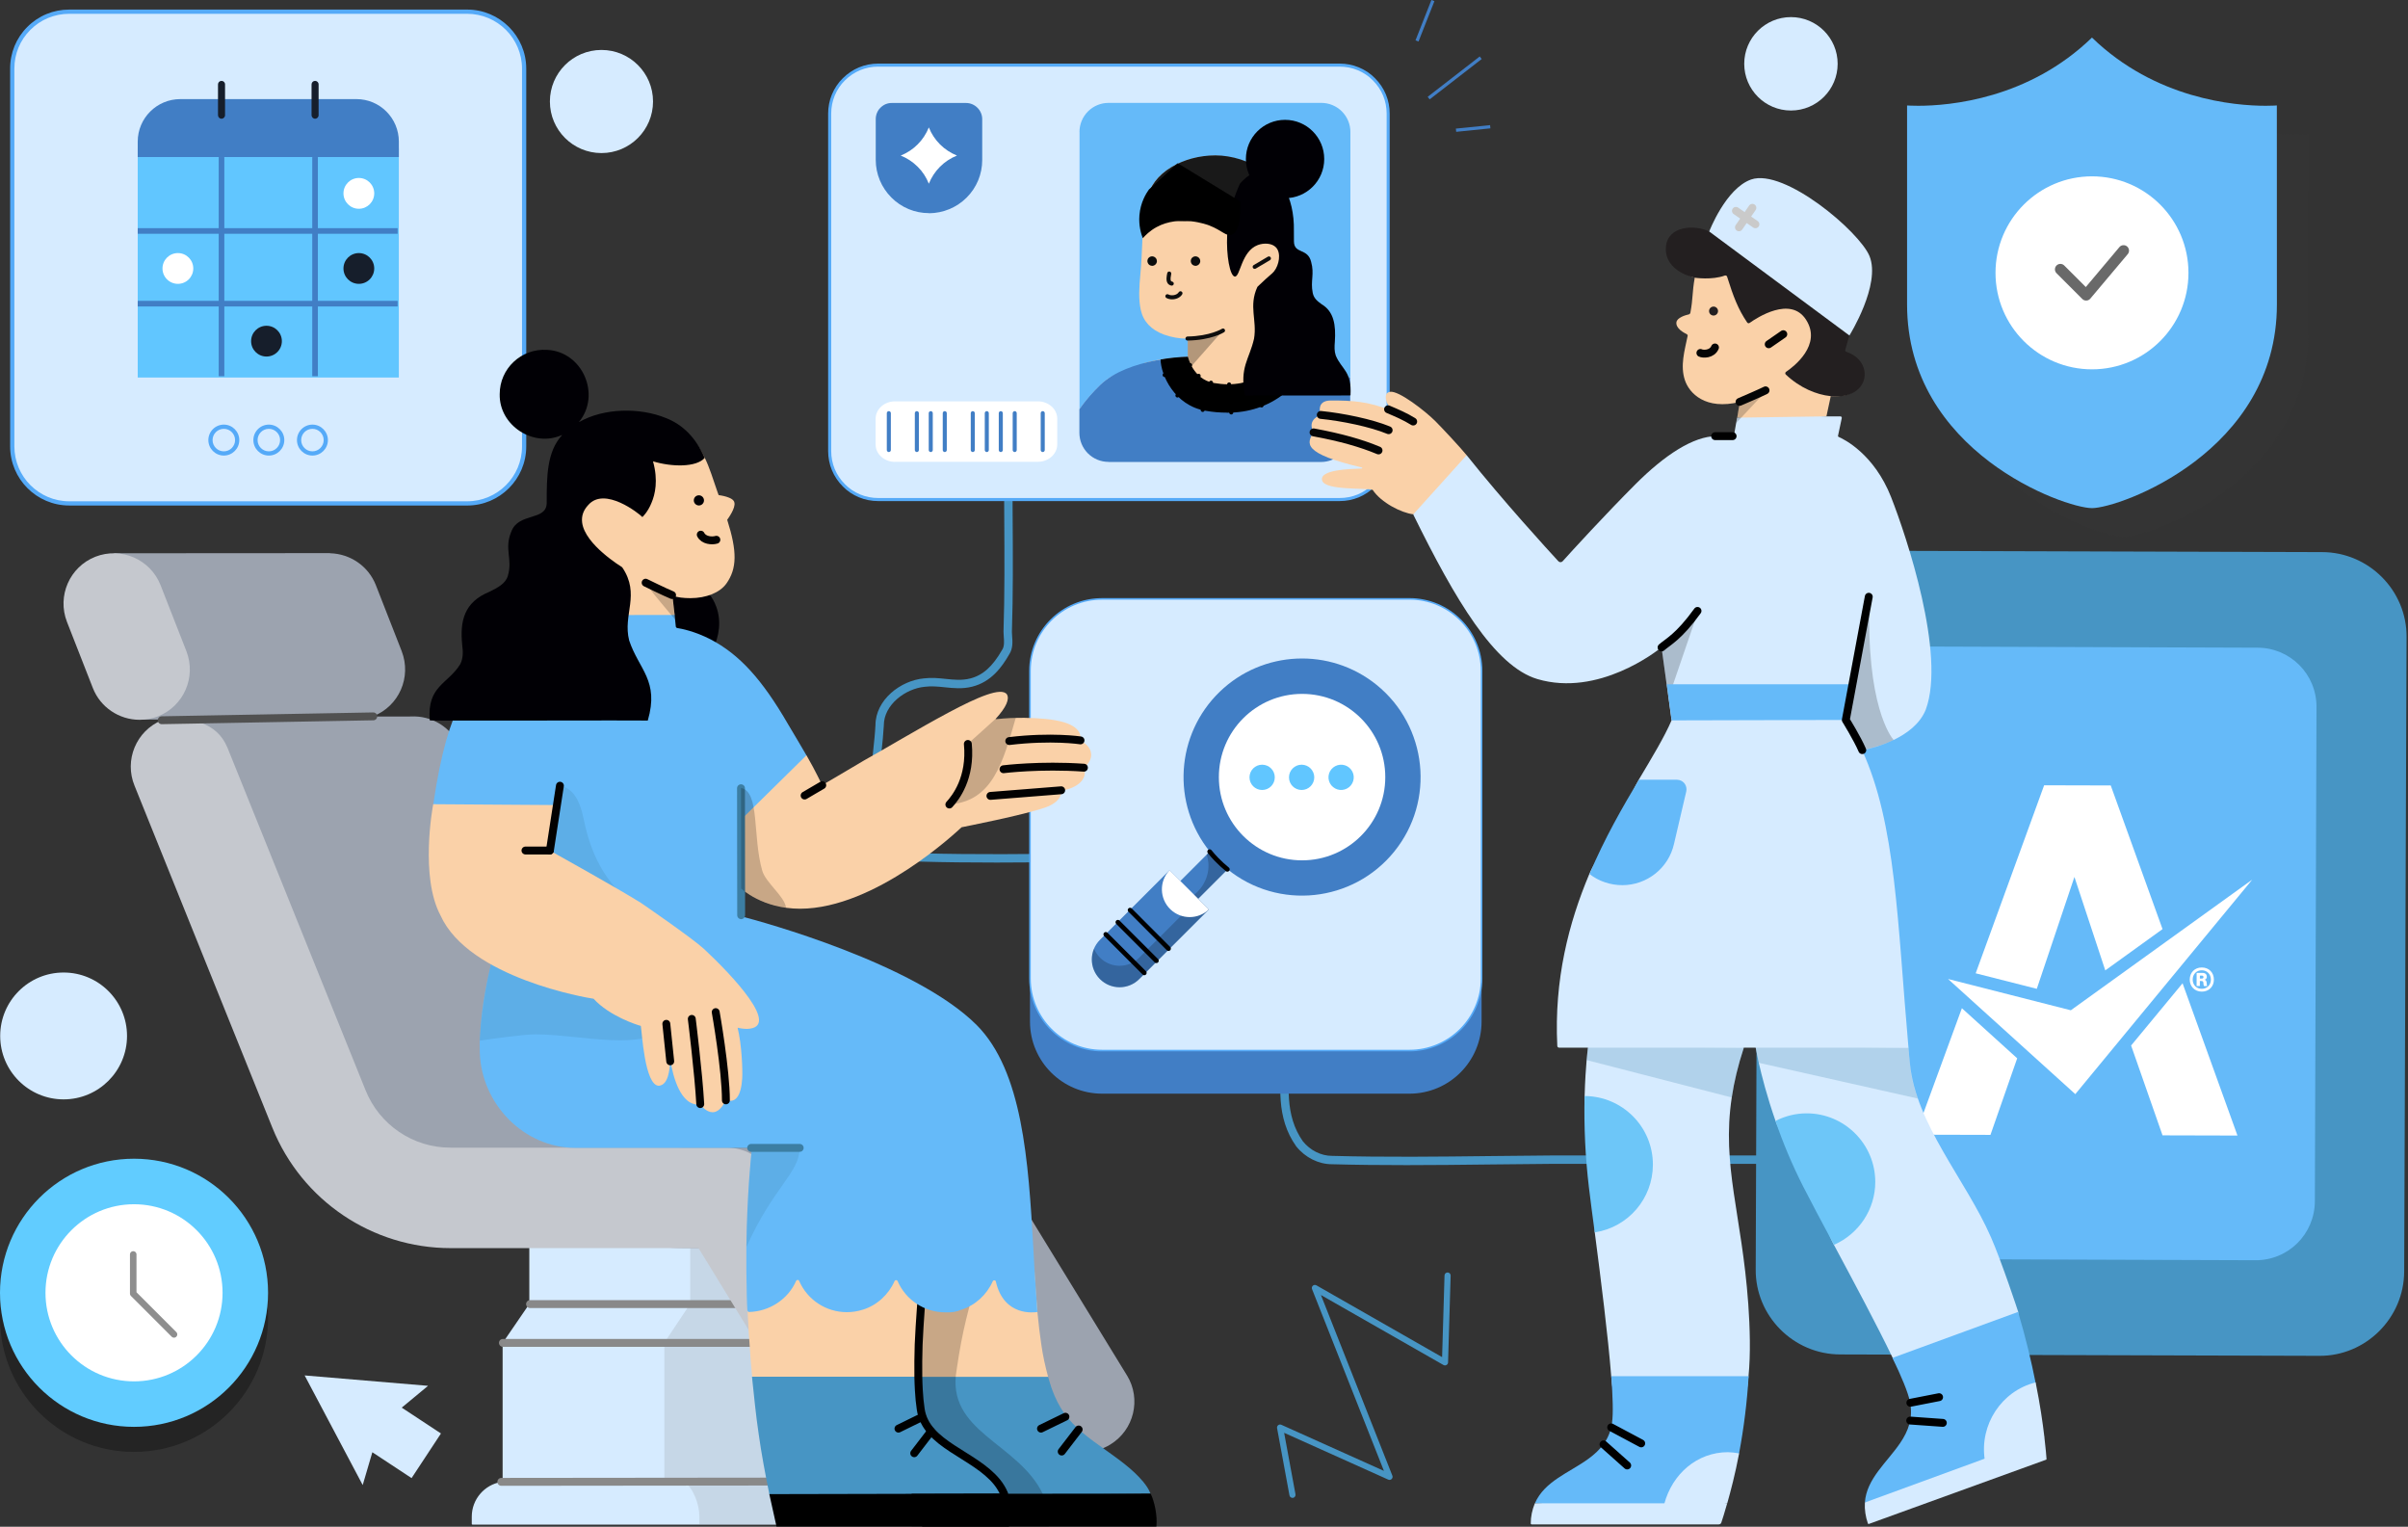 <svg width="1393" height="883" viewBox="0 0 1393 883" fill="none" xmlns="http://www.w3.org/2000/svg">
<rect x="0" y="0" width="1393" height="883" fill="#333333" stroke="none"/>
<g clip-path="url(#clip0_909_15267)">
<path d="M1066.29 318.5L1343.18 319.32C1370.3 319.29 1392.45 341.57 1392.17 368.61L1390.79 735.16C1390.82 762.28 1368.54 784.43 1341.5 784.17L1064.65 783.36C1037.53 783.39 1015.38 761.11 1015.66 734.07L1017 367.51C1017 340.38 1039.17 318.53 1066.29 318.5Z" fill="#4795C4"/>
<path d="M1103.46 373.9L1305.97 374.6C1324.86 374.65 1340.22 389.9 1340.07 409.08L1339.12 694.75C1339.06 713.66 1323.81 729.02 1304.64 728.87L1102.15 728.18C1083.24 728.12 1067.88 712.87 1068.03 693.7L1068.96 408.02C1069.02 389.11 1084.55 373.85 1103.46 373.9Z" fill="#65BAF9"/>
<mask id="mask0_909_15267" style="mask-type:luminance" maskUnits="userSpaceOnUse" x="1101" y="447" width="210" height="217">
<path d="M1101.65 447.555L1101.05 662.684L1309.66 663.266L1310.26 448.137L1101.65 447.555Z" fill="white"/>
</mask>
<g mask="url(#mask0_909_15267)">
<path d="M1134.93 583.11L1108.11 656.26L1151.46 656.37L1166.92 612.09L1134.93 583.11Z" fill="white"/>
<mask id="mask1_909_15267" style="mask-type:luminance" maskUnits="userSpaceOnUse" x="1101" y="447" width="210" height="217">
<path d="M1101.65 447.555L1101.05 662.684L1309.66 663.266L1310.26 448.137L1101.65 447.555Z" fill="white"/>
</mask>
<g mask="url(#mask1_909_15267)">
<path d="M1178.27 571.89L1200.03 507.2C1205.98 525.21 1211.93 543.23 1217.88 561.24L1251 537.36L1221.04 454.28L1182.51 454.18L1142.91 562.92L1178.27 571.9V571.89Z" fill="white"/>
<path d="M1232.82 604.69L1251 656.65L1294.35 656.76L1262.59 568.69L1232.82 604.69Z" fill="white"/>
<path fill-rule="evenodd" clip-rule="evenodd" d="M1126.92 566.21L1197.95 584.31L1302.9 508.74L1200.54 632.81L1126.92 566.21Z" fill="white"/>
<path d="M1266.74 566.53C1266.75 562.54 1269.58 559.54 1273.73 559.55C1277.91 559.56 1280.72 562.55 1280.71 566.57C1280.7 570.62 1277.84 573.54 1273.69 573.52C1269.64 573.51 1266.72 570.55 1266.73 566.53M1273.69 571.9C1276.78 571.9 1278.97 569.65 1278.97 566.56C1278.97 563.47 1276.8 561.18 1273.71 561.17C1270.62 561.17 1268.46 563.45 1268.45 566.53C1268.45 569.64 1270.59 571.89 1273.68 571.89M1270.72 562.7H1274.26C1275.83 562.71 1276.63 563.67 1276.62 564.87C1276.62 565.77 1276.22 566.39 1275.34 566.65C1277.02 567.08 1276.29 569.37 1276.85 570.3H1274.99C1274.28 568.94 1275.24 567.39 1273.48 567.39H1272.6V570.29H1270.71L1270.73 562.7H1270.72ZM1272.61 564.25V565.98H1273.64C1274.3 565.98 1274.68 565.69 1274.68 565.13C1274.68 564.57 1274.36 564.25 1273.64 564.25H1272.6H1272.61Z" fill="white"/>
</g>
</g>
<path opacity="0.2" d="M1228.46 310.53C1212.6 310.53 1121.49 278.07 1121.49 192.73V77.66H1121.55C1121.94 77.66 1124.21 77.83 1127.92 77.83C1145.91 77.83 1191.75 73.98 1228.44 38.38C1265.18 73.98 1311.01 77.83 1329 77.83C1333.02 77.83 1335.37 77.63 1335.4 77.63L1335.43 192.73C1335.43 278.06 1244.33 310.53 1228.45 310.53H1228.46Z" fill="#3A3A3A"/>
<path d="M1210.19 293.88C1194.33 293.88 1103.22 261.42 1103.22 176.08V61.03C1103.22 61.03 1103.25 61.01 1103.28 61.01C1103.67 61.01 1105.94 61.18 1109.65 61.18C1127.64 61.18 1173.48 57.33 1210.17 21.73C1246.91 57.33 1292.74 61.18 1310.73 61.18C1314.75 61.18 1317.1 60.98 1317.13 60.98L1317.16 176.08C1317.16 261.41 1226.06 293.88 1210.18 293.88H1210.19Z" fill="#65BAF9"/>
<path d="M1210.2 213.61C1241.01 213.61 1266 188.63 1266 157.81C1266 126.99 1241.01 101.99 1210.2 101.99C1179.39 101.99 1154.38 126.98 1154.38 157.81C1154.38 188.64 1179.37 213.61 1210.2 213.61Z" fill="white"/>
<path d="M1191.91 155.78L1206.81 170.68L1228.46 144.95" stroke="#696969" stroke-width="6.31" stroke-linecap="round" stroke-linejoin="round"/>
<path d="M574.86 498.86C561.01 498.86 547.17 498.73 533.5 498.35C525.77 498.35 518.03 494.49 512.86 488.03C512.83 487.99 512.8 487.95 512.77 487.91C501.15 471.45 503.19 452.32 505.16 433.82C505.67 429.04 506.2 424.11 506.44 419.4C506.48 404.74 520.98 393.58 534.52 392.35C538.91 391.8 543.06 392.23 547.08 392.65C551.87 393.15 556.4 393.62 561.2 392.42C568.5 390.59 574.2 385.51 579.67 375.93C579.7 375.88 579.73 375.83 579.76 375.79C581.08 373.8 580.87 370.99 580.67 368.27C580.6 367.26 580.52 366.31 580.52 365.38C581.22 343.5 581.08 321.36 580.95 299.95C580.86 285.66 580.76 270.89 580.92 256.44C580.93 255.11 582.02 254.04 583.35 254.04C583.35 254.04 583.37 254.04 583.38 254.04C584.72 254.05 585.8 255.15 585.78 256.5C585.62 270.91 585.71 285.66 585.81 299.93C585.95 321.39 586.09 343.58 585.38 365.47C585.38 366.15 585.45 367.01 585.51 367.93C585.75 371.11 586.04 375.07 583.84 378.43C579.68 385.7 573.47 394.38 562.37 397.15C556.74 398.56 551.57 398.02 546.57 397.5C542.65 397.09 538.95 396.71 535.03 397.2C523.76 398.23 511.28 407.63 511.28 419.49C511.28 419.53 511.28 419.57 511.28 419.62C511.02 424.47 510.49 429.5 509.97 434.36C508.1 451.94 506.16 470.12 516.68 485.07C520.94 490.36 527.24 493.51 533.56 493.51C564.02 494.35 595.37 493.98 625.68 493.62C637.43 493.48 649.59 493.33 661.39 493.27H790.12C791.46 493.27 792.55 494.36 792.55 495.7C792.55 497.04 791.46 498.13 790.12 498.13H661.4C649.62 498.2 637.48 498.34 625.73 498.48C608.98 498.68 591.9 498.88 574.85 498.88L574.86 498.86Z" fill="#4795C4"/>
<path d="M811.86 673.86C798.01 673.86 784.17 673.73 770.5 673.35C762.77 673.35 755.03 669.49 749.86 663.03C749.83 662.99 749.8 662.95 749.77 662.91C738.15 646.45 740.19 627.32 742.16 608.82C742.67 604.04 743.2 599.11 743.44 594.4C743.48 579.74 757.98 568.58 771.52 567.35C775.91 566.8 780.06 567.23 784.08 567.65C788.87 568.15 793.4 568.62 798.2 567.42C805.5 565.59 811.2 560.51 816.67 550.93C816.7 550.88 816.73 550.83 816.76 550.79C818.08 548.8 817.87 545.99 817.67 543.27C817.6 542.26 817.52 541.31 817.52 540.38C818.22 518.5 818.08 496.36 817.95 474.95C817.86 460.66 817.76 445.89 817.92 431.44C817.93 430.11 819.02 429.04 820.35 429.04C820.35 429.04 820.37 429.04 820.38 429.04C821.72 429.05 822.8 430.15 822.78 431.5C822.62 445.91 822.71 460.66 822.81 474.93C822.95 496.39 823.09 518.58 822.38 540.47C822.38 541.15 822.45 542.01 822.51 542.93C822.75 546.11 823.04 550.07 820.84 553.43C816.68 560.7 810.47 569.38 799.37 572.15C793.74 573.56 788.57 573.02 783.57 572.5C779.65 572.09 775.95 571.71 772.03 572.2C760.76 573.23 748.28 582.63 748.28 594.49C748.28 594.53 748.28 594.57 748.28 594.62C748.02 599.47 747.49 604.5 746.97 609.36C745.1 626.94 743.16 645.12 753.68 660.07C757.94 665.36 764.24 668.51 770.56 668.51C801.02 669.35 832.37 668.98 862.68 668.62C874.43 668.48 886.59 668.33 898.39 668.27H1027.12C1028.46 668.27 1029.55 669.36 1029.55 670.7C1029.55 672.04 1028.46 673.13 1027.12 673.13H898.4C886.62 673.2 874.48 673.34 862.73 673.48C845.98 673.68 828.9 673.88 811.85 673.88L811.86 673.86Z" fill="#4795C4"/>
<path d="M828.056 -0.019L818.853 23.333L820.593 24.019L829.796 0.667L828.056 -0.019Z" fill="#417EC5"/>
<path d="M856.003 32.657L825.898 55.992L827.043 57.47L857.148 34.135L856.003 32.657Z" fill="#417EC5"/>
<path d="M861.989 72.371L842.201 74.381L842.39 76.241L862.178 74.231L861.989 72.371Z" fill="#417EC5"/>
<path d="M1036.04 63.92C1050.96 63.92 1063.06 51.82 1063.06 36.9C1063.06 21.98 1050.96 9.89 1036.04 9.89C1021.12 9.89 1009.02 21.98 1009.02 36.9C1009.02 51.82 1021.12 63.92 1036.04 63.92Z" fill="#D6EBFF"/>
<path d="M347.94 88.53C364.41 88.53 377.77 75.17 377.77 58.7C377.77 42.23 364.41 28.89 347.94 28.89C331.47 28.89 318.11 42.23 318.11 58.7C318.11 75.17 331.47 88.53 347.94 88.53Z" fill="#D6EBFF"/>
<path d="M809.87 571.86C808.58 571.86 807.53 570.81 807.53 569.52V553.88C807.53 552.59 808.58 551.54 809.87 551.54C811.16 551.54 812.21 552.59 812.21 553.88V569.52C812.21 570.81 811.16 571.86 809.87 571.86Z" fill="#30B1FF"/>
<path d="M809.87 631.87C808.58 631.87 807.53 630.82 807.53 629.53V613.89C807.53 612.6 808.58 611.55 809.87 611.55C811.16 611.55 812.21 612.6 812.21 613.89V629.53C812.21 630.82 811.16 631.87 809.87 631.87Z" fill="#30B1FF"/>
<path d="M847.69 594.05H832.05C830.76 594.05 829.71 593 829.71 591.71C829.71 590.42 830.76 589.37 832.05 589.37H847.69C848.98 589.37 850.03 590.42 850.03 591.71C850.03 593 848.98 594.05 847.69 594.05Z" fill="#30B1FF"/>
<path d="M787.68 594.05H772.04C770.75 594.05 769.7 593 769.7 591.71C769.7 590.42 770.75 589.37 772.04 589.37H787.68C788.97 589.37 790.02 590.42 790.02 591.71C790.02 593 788.97 594.05 787.68 594.05Z" fill="#30B1FF"/>
<path d="M794.15 578.33C793.55 578.33 792.95 578.1 792.49 577.64L781.47 566.62C780.55 565.7 780.55 564.22 781.47 563.3C782.38 562.38 783.87 562.38 784.79 563.3L795.81 574.32C796.73 575.24 796.73 576.72 795.81 577.64C795.35 578.1 794.75 578.33 794.15 578.33Z" fill="#30B1FF"/>
<path d="M836.6 620.78C836 620.78 835.4 620.55 834.94 620.09L823.92 609.07C823 608.15 823 606.67 823.92 605.75C824.83 604.83 826.32 604.83 827.24 605.75L838.26 616.77C839.18 617.69 839.18 619.17 838.26 620.09C837.8 620.55 837.2 620.78 836.6 620.78Z" fill="#30B1FF"/>
<path d="M825.58 578.33C824.98 578.33 824.38 578.1 823.92 577.64C823 576.72 823 575.24 823.92 574.32L834.94 563.3C835.85 562.38 837.34 562.38 838.26 563.3C839.18 564.22 839.18 565.7 838.26 566.62L827.24 577.64C826.78 578.1 826.18 578.33 825.58 578.33Z" fill="#30B1FF"/>
<path d="M783.14 620.78C782.54 620.78 781.94 620.55 781.48 620.09C780.56 619.17 780.56 617.69 781.48 616.77L792.5 605.75C793.41 604.83 794.9 604.83 795.82 605.75C796.74 606.67 796.74 608.15 795.82 609.07L784.8 620.09C784.34 620.55 783.74 620.78 783.14 620.78Z" fill="#30B1FF"/>
<path d="M637.57 371.3H815.34C838.32 371.3 842.03 385 842.03 408.09L857.08 565.86V590.8C857.08 613.78 838.43 632.54 815.34 632.54H637.57C614.59 632.54 595.83 613.89 595.83 590.8V565.86L621.39 413.76C621.39 390.67 614.48 371.3 637.57 371.3Z" fill="#417EC5"/>
<path d="M637.57 346.37H815.34C838.32 346.37 857.08 365.02 857.08 388.11V565.87C857.08 588.85 838.43 607.61 815.34 607.61H637.57C614.59 607.61 595.83 588.96 595.83 565.87V388.01C595.83 365.02 614.48 346.38 637.57 346.38V346.37Z" fill="#D6EBFF" stroke="#55AAF8" stroke-width="0.92" stroke-miterlimit="10"/>
<path d="M699.25 526.07L676.53 503.35L636.31 543.57C630.03 549.85 630.03 560 636.31 566.28C642.59 572.56 652.74 572.56 659.03 566.28L699.25 526.06V526.07Z" fill="#417EC5"/>
<path opacity="0.2" d="M636.32 553.87C642.6 560.15 652.75 560.15 659.04 553.87L693.02 519.88L699.26 526.08L659.04 566.3C652.76 572.58 642.61 572.58 636.32 566.3C631.55 561.52 630.43 554.56 632.88 548.71C633.65 550.6 634.81 552.32 636.32 553.87Z" fill="black"/>
<path d="M700.48 491.86L710.79 502.17L693.06 519.91L682.75 509.6L700.48 491.86Z" fill="#417EC5"/>
<path opacity="0.2" d="M691.81 516.65C698.44 510.71 700.67 501.77 698.01 494.33L700.5 491.83L710.82 502.15L693.1 519.87L690.78 517.55C691.08 517.25 691.47 516.95 691.81 516.64V516.65Z" fill="black"/>
<path d="M705.62 400.07C680.07 424.76 677.57 464.85 699.86 492.51C701.1 494.06 702.44 495.56 703.86 497.02C705.79 499.04 707.9 500.98 710.1 502.74C739.52 526.57 782.71 521.97 806.54 492.54C830.37 463.12 825.77 419.93 796.34 396.1C769.41 374.34 730.52 376.05 705.62 400.06V400.07Z" fill="#417EC5"/>
<path d="M753.24 497.59C726.65 497.59 705.1 476.04 705.1 449.46C705.1 422.88 726.65 401.32 753.24 401.32C779.83 401.32 801.37 422.87 801.37 449.46C801.37 476.05 779.82 497.59 753.24 497.59Z" fill="white"/>
<path d="M676.56 503.31C670.45 509.72 670.72 519.87 677.12 525.98C683.32 531.87 693.08 531.91 699.27 526.02L676.55 503.31H676.56Z" fill="white"/>
<path d="M730.14 456.9C726.1 456.9 722.82 453.63 722.82 449.59C722.82 445.55 726.1 442.27 730.14 442.27C734.18 442.27 737.45 445.55 737.45 449.59C737.45 453.63 734.18 456.9 730.14 456.9Z" fill="#61C6FF"/>
<path d="M752.97 456.9C748.94 456.9 745.66 453.63 745.66 449.59C745.66 445.55 748.94 442.27 752.97 442.27C757 442.27 760.29 445.55 760.29 449.59C760.29 453.63 757.01 456.9 752.97 456.9Z" fill="#61C6FF"/>
<path d="M769.34 452.97C767.47 449.4 768.85 444.98 772.43 443.11C776 441.23 780.42 442.62 782.3 446.19C784.17 449.77 782.79 454.19 779.21 456.06C775.64 457.94 771.22 456.55 769.34 452.97Z" fill="#61C6FF"/>
<path d="M675.98 548.65L653.74 526.37" stroke="black" stroke-width="2.7" stroke-linecap="round" stroke-linejoin="round"/>
<path d="M668.96 555.66L646.68 533.38" stroke="black" stroke-width="2.7" stroke-linecap="round" stroke-linejoin="round"/>
<path d="M661.96 562.68L639.68 540.4" stroke="black" stroke-width="2.7" stroke-linecap="round" stroke-linejoin="round"/>
<path d="M699.77 492.56C701.02 494.11 702.35 495.61 703.77 497.08C705.75 499.1 707.81 501.03 710.01 502.8" stroke="black" stroke-width="2.7" stroke-linecap="round" stroke-linejoin="round"/>
<path d="M36.79 635.84C57.05 635.84 73.48 619.41 73.48 599.15C73.48 578.89 57.05 562.47 36.79 562.47C16.53 562.47 0.11 578.89 0.11 599.15C0.11 619.41 16.54 635.84 36.79 635.84Z" fill="#D6EBFF"/>
<path d="M35.29 206.19L70.5 272.79C71.06 273.22 72.41 273.22 72.72 272.73L144.81 163.7C144.99 163.39 144.69 163.02 144.38 163.15L36.15 203.85C35.66 203.97 34.61 205.08 35.29 206.19Z" fill="#61C6FF"/>
<path d="M35.79 205.2L71.19 272.17C71.44 272.6 70.94 273.1 70.51 272.79L28.27 245.84L35.05 205.32C35.11 204.95 35.61 204.83 35.79 205.2Z" fill="#417EC5"/>
<path opacity="0.3" d="M77.53 839.72C120.35 839.72 155.07 805 155.07 762.18C155.07 719.36 120.35 684.65 77.53 684.65C34.71 684.65 0 719.36 0 762.19C0 805.02 34.7 839.73 77.53 839.73V839.72Z" fill="black"/>
<path d="M77.53 825.24C120.35 825.24 155.07 790.53 155.07 747.7C155.07 704.87 120.35 670.16 77.53 670.16C34.71 670.16 0 704.89 0 747.7C0 790.51 34.7 825.24 77.53 825.24Z" fill="#61CCFF"/>
<path d="M77.53 798.93C105.82 798.93 128.75 775.99 128.75 747.71C128.75 719.43 105.82 696.49 77.53 696.49C49.24 696.49 26.31 719.43 26.31 747.71C26.31 775.99 49.24 798.93 77.53 798.93Z" fill="white"/>
<path d="M77.07 725.53V748.18L100.66 771.77" stroke="#8E8E8E" stroke-width="3.78" stroke-linecap="round" stroke-linejoin="round"/>
<path d="M40.05 6.76H270.25C288.48 6.76 303.21 21.49 303.21 39.72V258.2C303.21 276.43 288.48 291.16 270.25 291.16H40.05C21.82 291.16 7.09 276.43 7.09 258.2V39.71C7.01 21.48 21.82 6.75 40.05 6.75V6.76Z" fill="#D6EBFF"/>
<path d="M270.25 292.37H40.05C21.21 292.37 5.87 277.04 5.87 258.19V39.71C5.83 30.62 9.34 22.06 15.77 15.61C22.24 9.11 30.86 5.54 40.05 5.54H270.25C289.09 5.54 304.43 20.87 304.43 39.72V258.2C304.43 277.04 289.1 292.38 270.25 292.38V292.37ZM40.05 7.98C31.51 7.98 23.5 11.3 17.5 17.34C11.54 23.33 8.28 31.27 8.32 39.71V258.2C8.32 275.7 22.56 289.93 40.05 289.93H270.25C287.75 289.93 301.98 275.69 301.98 258.2V39.71C301.98 22.21 287.74 7.98 270.25 7.98H40.05Z" fill="#55AAF8"/>
<path d="M129.48 262.26C133.75 262.26 137.21 258.8 137.21 254.53C137.21 250.26 133.75 246.8 129.48 246.8C125.21 246.8 121.75 250.26 121.75 254.53C121.75 258.8 125.21 262.26 129.48 262.26Z" fill="#D6EBFF"/>
<path d="M129.48 263.48C124.54 263.48 120.53 259.46 120.53 254.53C120.53 249.6 124.55 245.58 129.48 245.58C134.41 245.58 138.43 249.6 138.43 254.53C138.43 259.46 134.41 263.48 129.48 263.48ZM129.48 248.02C125.89 248.02 122.97 250.94 122.97 254.53C122.97 258.12 125.89 261.04 129.48 261.04C133.07 261.04 135.99 258.12 135.99 254.53C135.99 250.94 133.07 248.02 129.48 248.02Z" fill="#55AAF8"/>
<path d="M180.74 262.26C185.01 262.26 188.47 258.8 188.47 254.53C188.47 250.26 185.01 246.8 180.74 246.8C176.47 246.8 173.01 250.26 173.01 254.53C173.01 258.8 176.47 262.26 180.74 262.26Z" fill="#D6EBFF"/>
<path d="M180.74 263.48C175.8 263.48 171.79 259.46 171.79 254.53C171.79 249.6 175.81 245.58 180.74 245.58C185.67 245.58 189.69 249.6 189.69 254.53C189.69 259.46 185.67 263.48 180.74 263.48ZM180.74 248.02C177.15 248.02 174.23 250.94 174.23 254.53C174.23 258.12 177.15 261.04 180.74 261.04C184.33 261.04 187.25 258.12 187.25 254.53C187.25 250.94 184.33 248.02 180.74 248.02Z" fill="#55AAF8"/>
<path d="M155.52 262.26C159.79 262.26 163.25 258.8 163.25 254.53C163.25 250.26 159.79 246.8 155.52 246.8C151.25 246.8 147.79 250.26 147.79 254.53C147.79 258.8 151.25 262.26 155.52 262.26Z" fill="#D6EBFF"/>
<path d="M155.52 263.48C150.58 263.48 146.57 259.46 146.57 254.53C146.57 249.6 150.59 245.58 155.52 245.58C160.45 245.58 164.47 249.6 164.47 254.53C164.47 259.46 160.45 263.48 155.52 263.48ZM155.52 248.02C151.93 248.02 149.01 250.94 149.01 254.53C149.01 258.12 151.93 261.04 155.52 261.04C159.11 261.04 162.03 258.12 162.03 254.53C162.03 250.94 159.11 248.02 155.52 248.02Z" fill="#55AAF8"/>
<path d="M104.3 61.58H206.19C219.75 61.58 230.73 72.58 230.73 86.19V218.36H79.67V86.13C79.67 72.58 90.75 61.59 104.3 61.59V61.58Z" fill="#61C6FF"/>
<path d="M104.3 57.32H206.19C219.75 57.32 230.73 68.31 230.73 81.93V90.83H79.67V81.93C79.67 68.3 90.75 57.32 104.3 57.32Z" fill="#417EC5"/>
<path d="M230.03 131.96H79.67V135.21H230.03V131.96Z" fill="#417EC5"/>
<path d="M230.03 174H79.67V177.25H230.03V174Z" fill="#417EC5"/>
<path d="M129.77 90.84H126.52V217.59H129.77V90.84Z" fill="#417EC5"/>
<path d="M183.89 90.84H180.64V217.59H183.89V90.84Z" fill="#417EC5"/>
<path d="M128.15 68.66C127.02 68.66 126.11 67.75 126.11 66.62V48.81C126.11 47.68 127.02 46.77 128.15 46.77C129.28 46.77 130.19 47.68 130.19 48.81V66.62C130.19 67.75 129.28 68.66 128.15 68.66Z" fill="#161E2B"/>
<path d="M182.27 68.66C181.14 68.66 180.23 67.75 180.23 66.62V48.81C180.23 47.68 181.14 46.77 182.27 46.77C183.4 46.77 184.31 47.68 184.31 48.81V66.62C184.31 67.75 183.4 68.66 182.27 68.66Z" fill="#161E2B"/>
<path d="M207.59 120.74C212.5 120.74 216.49 116.75 216.49 111.83C216.49 106.91 212.5 102.93 207.59 102.93C202.68 102.93 198.69 106.92 198.69 111.83C198.69 116.74 202.67 120.74 207.59 120.74Z" fill="white"/>
<path d="M207.59 164.17C212.5 164.17 216.49 160.19 216.49 155.27C216.49 150.35 212.5 146.37 207.59 146.37C202.68 146.37 198.69 150.35 198.69 155.27C198.69 160.19 202.67 164.17 207.59 164.17Z" fill="#161E2B"/>
<path d="M102.91 164.17C107.82 164.17 111.81 160.19 111.81 155.27C111.81 150.35 107.82 146.37 102.91 146.37C98 146.37 94 150.35 94 155.27C94 160.19 97.99 164.17 102.91 164.17Z" fill="white"/>
<path d="M154.16 206.21C159.08 206.21 163.06 202.23 163.06 197.31C163.06 192.39 159.08 188.41 154.16 188.41C149.24 188.41 145.26 192.39 145.26 197.31C145.26 202.23 149.24 206.21 154.16 206.21Z" fill="#161E2B"/>
<path d="M209.83 858.92L176.23 795.5L247.62 801.51L232.4 814.12L255.09 829.07L238.09 854.88L215.4 839.93L209.82 858.91L209.83 858.92Z" fill="#D6EBFF"/>
<path d="M747.68 866.31C746.84 866.31 746.09 865.71 745.94 864.86L738.77 825.98C738.65 825.33 738.9 824.67 739.42 824.26C739.94 823.85 740.64 823.77 741.24 824.04L800.58 850.71L759 745.58C758.72 744.88 758.92 744.08 759.49 743.59C760.06 743.09 760.88 743.02 761.53 743.39L834.24 784.91L835.64 737.67C835.67 736.71 836.46 735.95 837.41 735.95C837.43 735.95 837.45 735.95 837.46 735.95C838.44 735.98 839.21 736.8 839.18 737.78L837.69 787.97C837.67 788.59 837.33 789.16 836.78 789.47C836.24 789.78 835.57 789.77 835.03 789.47L764.14 748.99L805.47 853.48C805.74 854.15 805.57 854.92 805.05 855.42C804.53 855.92 803.75 856.05 803.1 855.76L742.86 828.69L749.42 864.24C749.6 865.2 748.96 866.13 748 866.31C747.89 866.33 747.78 866.34 747.68 866.34V866.31Z" fill="#4795C4"/>
<path d="M508.01 37.65H774.97C778.67 37.65 782.31 38.35 785.72 39.76C789.13 41.17 792.24 43.22 794.82 45.87C797.4 48.45 799.52 51.57 800.93 54.97C802.34 58.38 803.04 62.02 803.04 65.72V260.86C803.04 264.56 802.34 268.2 800.93 271.61C799.52 275.02 797.47 278.13 794.82 280.71C792.18 283.29 789.12 285.41 785.72 286.82C782.31 288.23 778.67 288.93 774.97 288.93H508.01C504.31 288.93 500.67 288.23 497.26 286.82C493.85 285.41 490.74 283.36 488.16 280.71C485.58 278.13 483.46 275.01 482.05 271.61C480.64 268.2 479.94 264.56 479.94 260.86V65.72C479.94 62.02 480.65 58.38 482.05 54.97C483.46 51.56 485.51 48.45 488.16 45.87C490.74 43.29 493.86 41.17 497.26 39.76C500.67 38.35 504.31 37.65 508.01 37.65Z" fill="#D6EBFF"/>
<path d="M774.97 289.81H508.01C504.16 289.81 500.43 289.08 496.93 287.63C493.33 286.14 490.17 284.02 487.54 281.32C484.85 278.63 482.67 275.39 481.25 271.94C479.81 268.44 479.07 264.71 479.07 260.86V65.72C479.07 61.87 479.8 58.14 481.25 54.64C482.74 51.04 484.86 47.88 487.56 45.25C490.25 42.56 493.49 40.38 496.94 38.96C500.44 37.52 504.17 36.78 508.02 36.78H774.98C778.83 36.78 782.56 37.51 786.06 38.96C789.66 40.45 792.82 42.57 795.45 45.27C798.14 47.96 800.32 51.2 801.74 54.65C803.18 58.14 803.92 61.87 803.92 65.73V260.87C803.92 264.73 803.19 268.46 801.74 271.95C800.25 275.55 798.13 278.71 795.43 281.34C792.6 284.11 789.44 286.23 786.05 287.63C782.55 289.07 778.82 289.81 774.97 289.81ZM508.02 38.53C504.4 38.53 500.9 39.22 497.61 40.57C494.38 41.91 491.33 43.95 488.8 46.49C486.27 48.96 484.28 51.92 482.88 55.3C481.52 58.59 480.84 62.09 480.84 65.71V260.85C480.84 264.47 481.53 267.97 482.88 271.26C484.22 274.49 486.26 277.54 488.8 280.07C491.27 282.6 494.23 284.59 497.61 285.99C500.9 287.35 504.4 288.03 508.02 288.03H774.98C778.6 288.03 782.1 287.34 785.39 285.99C788.57 284.67 791.54 282.68 794.21 280.06C796.73 277.59 798.72 274.63 800.12 271.25C801.48 267.97 802.16 264.47 802.16 260.84V65.72C802.16 62.09 801.47 58.59 800.12 55.31C798.78 52.08 796.74 49.03 794.2 46.5C791.73 43.97 788.77 41.98 785.39 40.58C782.1 39.22 778.6 38.54 774.98 38.54H508.02V38.53Z" fill="#55AAF8"/>
<path d="M624.46 76.35C624.46 71.89 626.22 67.6 629.39 64.43C632.56 61.26 636.85 59.5 641.31 59.5H764.34C768.8 59.5 773.09 61.26 776.26 64.43C779.43 67.6 781.19 71.89 781.19 76.35V218.46C763.98 206.54 741.73 206.42 741.49 206.42C741.43 206.6 731.74 222.45 706.84 222.45C704.67 222.45 702.44 222.33 700.26 222.1C688.1 220.87 687.11 206.54 687.11 206.36C680.71 206.59 674.37 207.36 668.08 208.53C651.81 217.1 646.94 212.7 636.6 222.51C632.14 226.8 628.08 231.49 624.5 236.55V76.29L624.44 76.35H624.46Z" fill="#65BAF9"/>
<path d="M705.62 258.75C704.68 258.75 703.68 258.75 702.8 258.63C695.58 258.1 684.6 254.17 673.5 238.25C666.81 228.62 662.17 217.17 661.7 212.12C661.58 210.77 661.82 210.01 662.29 209.89C670.45 207.83 678.73 206.72 687.13 206.43V195.86H686.6C682.08 195.86 677.62 195.04 673.33 193.51C665.93 190.75 661.41 185.99 659.94 179.3C658.47 172.78 659.06 165.79 659.7 158.39C659.99 155.28 660.29 151.99 660.4 148.76C660.93 134.02 661.87 123.21 663.34 115.64C664.75 108.12 669.62 101.66 677.38 96.91C684.6 92.51 693.71 90.04 702.98 90.04C712.25 90.04 723.24 93.27 730.46 99.08C743.32 109.42 741.91 134.08 741.91 134.31C741.91 134.31 747.37 137.54 748.43 143.88C749.25 149.11 746.96 154.86 741.5 161.03V206.48C742.67 206.48 762.52 206.83 778.91 217.11C779.15 217.23 779.2 217.52 779.09 217.93C778.27 220.87 768.11 230.91 753.54 240.66C743.38 247.47 723.59 258.86 705.68 258.86L705.62 258.74V258.75Z" fill="#FAD1A8"/>
<path d="M741.44 181.35C741.38 181.35 733.75 177.3 729.93 169.61C729.75 169.26 741.38 160.98 741.44 160.98V181.42V181.36V181.35Z" fill="#191919"/>
<path d="M716.43 141.42C713.38 137.13 709.44 130.67 708.15 123.98C708.15 123.8 692.24 127.91 685.19 127.91C678.14 127.91 671.33 126.15 667.93 124.62C664.23 122.98 662.47 121.33 662.47 121.33C662.76 119.1 663.12 117.1 663.47 115.46C664.88 107.94 669.75 101.48 677.5 96.73C684.72 92.33 693.83 89.86 703.1 89.86C712.37 89.86 723.36 93.09 730.58 98.9C743.44 109.24 742.03 133.9 742.03 134.13C740.03 133.43 737.92 133.07 735.81 133.13C731.35 133.13 724.36 134.54 716.55 141.41H716.43V141.42Z" fill="#191919"/>
<path d="M686.95 196.97C686.31 196.97 685.79 196.46 685.78 195.82C685.78 195.17 686.29 194.64 686.93 194.63C700 194.41 706.81 190.21 706.87 190.17C707.42 189.82 708.15 189.99 708.49 190.53C708.84 191.08 708.68 191.8 708.13 192.15C707.84 192.34 700.77 196.74 686.97 196.97H686.95Z" fill="#0D0D0D"/>
<path d="M725.82 155.51C725.42 155.51 725.03 155.31 724.81 154.94C724.48 154.38 724.66 153.66 725.22 153.33L733.45 148.46C734.02 148.12 734.73 148.31 735.06 148.87C735.39 149.43 735.21 150.15 734.65 150.48L726.42 155.35C726.23 155.46 726.02 155.52 725.82 155.52V155.51Z" fill="#0D0D0D"/>
<path d="M517.76 267.14C514.77 267.14 511.95 266.08 509.83 264.2C507.72 262.32 506.54 259.8 506.54 257.09V242.17C506.54 239.53 507.71 237 509.83 235.06C511.94 233.18 514.76 232.12 517.76 232.12H600.38C603.32 232.12 606.19 233.18 608.31 235.06C610.42 236.94 611.6 239.46 611.6 242.17V257.09C611.6 259.73 610.37 262.26 608.31 264.14C606.2 266.02 603.38 267.08 600.44 267.08H517.82L517.76 267.14Z" fill="white"/>
<path d="M678.07 173.13C676.87 173.13 675.69 172.86 674.75 172.34C674.18 172.03 673.98 171.31 674.29 170.75C674.6 170.18 675.32 169.98 675.88 170.29C677.6 171.24 680.78 170.83 681.89 169C682.23 168.44 682.96 168.27 683.5 168.61C684.05 168.95 684.23 169.67 683.89 170.22C682.69 172.19 680.32 173.13 678.06 173.13H678.07Z" fill="#0D0D0D"/>
<path d="M691.59 153.75C691.06 153.75 690.53 153.57 690.06 153.28C689.59 152.99 689.24 152.52 689.06 152.05C688.83 151.52 688.83 150.99 688.88 150.46C689 149.93 689.23 149.4 689.64 149.05C690.05 148.64 690.52 148.4 691.05 148.29C691.58 148.17 692.17 148.29 692.64 148.47C693.17 148.71 693.58 149.06 693.87 149.47C694.16 149.94 694.34 150.47 694.34 151C694.34 151.53 694.28 151.7 694.1 152.06C693.98 152.41 693.75 152.71 693.51 152.94C693.27 153.17 692.92 153.41 692.63 153.53C692.28 153.65 691.93 153.77 691.57 153.77L691.59 153.75Z" fill="#0B0C0C"/>
<path d="M666.51 153.75C665.98 153.75 665.45 153.57 664.98 153.28C664.51 152.99 664.16 152.52 663.98 152.05C663.74 151.52 663.69 150.99 663.8 150.46C663.92 149.93 664.15 149.4 664.56 149.05C664.97 148.64 665.44 148.4 665.97 148.29C666.5 148.17 667.09 148.29 667.56 148.47C668.09 148.71 668.5 149.06 668.79 149.47C669.08 149.94 669.26 150.47 669.26 151C669.26 151.53 669.2 151.7 669.03 152.06C668.91 152.41 668.68 152.71 668.44 152.94C668.2 153.17 667.85 153.41 667.56 153.53C667.21 153.65 666.86 153.77 666.5 153.77L666.51 153.75Z" fill="#0B0C0C"/>
<path d="M677.85 165.2C677.78 165.2 677.7 165.2 677.63 165.18C676.69 165 675.96 164.54 675.47 163.82C674.4 162.23 674.88 159.77 675.23 157.98C675.36 157.35 675.98 156.92 676.61 157.05C677.24 157.18 677.66 157.79 677.54 158.43C677.3 159.66 676.89 161.71 677.42 162.5C677.51 162.63 677.66 162.79 678.07 162.87C678.7 162.99 679.13 163.61 679 164.25C678.89 164.81 678.4 165.2 677.85 165.2Z" fill="#0D0D0D"/>
<g opacity="0.3">
<path d="M687.12 195.74C687.3 195.74 700.57 194.92 707.38 191.22L687.12 214.18V195.74Z" fill="#0D0D0D"/>
</g>
<path d="M530.39 261.45C529.74 261.45 529.22 260.92 529.22 260.28V238.96C529.22 238.31 529.75 237.79 530.39 237.79C531.03 237.79 531.56 238.32 531.56 238.96V260.28C531.56 260.93 531.03 261.45 530.39 261.45Z" fill="#417EC5"/>
<path d="M538.43 261.45C537.78 261.45 537.26 260.92 537.26 260.28V238.96C537.26 238.31 537.79 237.79 538.43 237.79C539.07 237.79 539.6 238.32 539.6 238.96V260.28C539.6 260.93 539.07 261.45 538.43 261.45Z" fill="#417EC5"/>
<path d="M546.54 261.45C545.89 261.45 545.37 260.92 545.37 260.28V238.96C545.37 238.31 545.9 237.79 546.54 237.79C547.18 237.79 547.71 238.32 547.71 238.96V260.28C547.71 260.93 547.18 261.45 546.54 261.45Z" fill="#417EC5"/>
<path d="M514.18 261.45C513.53 261.45 513.01 260.92 513.01 260.28V238.96C513.01 238.31 513.54 237.79 514.18 237.79C514.82 237.79 515.35 238.32 515.35 238.96V260.28C515.35 260.93 514.82 261.45 514.18 261.45Z" fill="#417EC5"/>
<path d="M562.74 261.45C562.09 261.45 561.57 260.92 561.57 260.28V238.96C561.57 238.31 562.1 237.79 562.74 237.79C563.38 237.79 563.91 238.32 563.91 238.96V260.28C563.91 260.93 563.38 261.45 562.74 261.45Z" fill="#417EC5"/>
<path d="M570.85 261.45C570.2 261.45 569.68 260.92 569.68 260.28V238.96C569.68 238.31 570.21 237.79 570.85 237.79C571.49 237.79 572.02 238.32 572.02 238.96V260.28C572.02 260.93 571.49 261.45 570.85 261.45Z" fill="#417EC5"/>
<path d="M578.95 261.45C578.3 261.45 577.78 260.92 577.78 260.28V238.96C577.78 238.31 578.31 237.79 578.95 237.79C579.59 237.79 580.12 238.32 580.12 238.96V260.28C580.12 260.93 579.59 261.45 578.95 261.45Z" fill="#417EC5"/>
<path d="M587 261.45C586.35 261.45 585.83 260.92 585.83 260.28V238.96C585.83 238.31 586.36 237.79 587 237.79C587.64 237.79 588.17 238.32 588.17 238.96V260.28C588.17 260.93 587.64 261.45 587 261.45Z" fill="#417EC5"/>
<path d="M603.21 261.45C602.56 261.45 602.04 260.92 602.04 260.28V238.96C602.04 238.31 602.57 237.79 603.21 237.79C603.85 237.79 604.38 238.32 604.38 238.96V260.28C604.38 260.93 603.85 261.45 603.21 261.45Z" fill="#417EC5"/>
<path d="M537.38 123.27C529.22 123.27 521.41 120.04 515.65 114.23C509.9 108.48 506.61 100.66 506.61 92.5V68.83C506.61 67.6 506.85 66.42 507.31 65.31C507.78 64.19 508.43 63.14 509.31 62.32C510.19 61.44 511.19 60.73 512.3 60.26C513.42 59.79 514.65 59.56 515.82 59.56H558.86C561.33 59.56 563.68 60.56 565.44 62.32C567.2 64.08 568.2 66.43 568.2 68.9V92.57C568.2 100.73 564.97 108.54 559.16 114.3C553.41 120.05 545.59 123.28 537.43 123.34L537.37 123.28L537.38 123.27Z" fill="#417EC5"/>
<path d="M537.32 106.24C535.85 102.54 533.68 99.19 530.86 96.43C528.04 93.61 524.69 91.44 521.05 89.97C524.75 88.5 528.1 86.27 530.86 83.51C533.68 80.69 535.85 77.34 537.32 73.7C538.79 77.4 541.02 80.75 543.78 83.51C546.6 86.33 549.95 88.5 553.59 89.97C549.89 91.44 546.54 93.67 543.78 96.43C540.96 99.25 538.79 102.6 537.32 106.24Z" fill="white"/>
<path d="M641.26 267.14C636.8 267.14 632.51 265.38 629.34 262.21C626.17 259.04 624.41 254.75 624.41 250.29V236.67C627.99 231.56 632.04 226.86 636.57 222.52C652.95 206.96 686.78 206.37 687.13 206.37C687.66 209.95 688.66 213.48 690.01 216.88C693.65 225.69 698.58 227.98 702.11 228.33C703.81 228.51 705.46 228.62 707.16 228.62C732.94 228.62 741.4 206.66 741.45 206.42C742.45 206.42 764.23 206.77 781.09 218.52V250.35C781.09 254.81 779.27 259.1 776.1 262.27C772.93 265.44 768.64 267.2 764.18 267.2H641.21L641.27 267.14H641.26Z" fill="#417EC5"/>
<path d="M709.73 238.66C705.62 238.66 701.57 238.31 697.52 237.6C679.37 234.55 671.51 216.81 671.39 207.94C676.62 207 681.9 206.47 687.19 206.35C687.19 206.47 690.13 219.33 702.11 221.5C704.87 221.97 707.63 222.26 710.39 222.26C731.53 222.26 741.4 206.52 741.45 206.35C747.03 206.53 752.61 207.29 758.07 208.58C754.43 216.04 749.2 222.61 742.74 227.78C733.52 235 722.42 238.7 709.8 238.7L709.74 238.64L709.73 238.66Z" fill="black"/>
<path d="M753.71 216.41C753.58 216.41 753.44 216.39 753.32 216.34L738.29 211C737.68 210.78 737.36 210.11 737.58 209.5C737.8 208.88 738.49 208.56 739.08 208.79L754.11 214.13C754.72 214.35 755.04 215.02 754.82 215.63C754.65 216.11 754.2 216.41 753.71 216.41Z" fill="black"/>
<path d="M743.85 227.92C743.56 227.92 743.26 227.81 743.04 227.59L731.41 216.44C730.94 215.99 730.93 215.25 731.38 214.78C731.83 214.31 732.58 214.3 733.04 214.75L744.67 225.9C745.14 226.35 745.15 227.09 744.7 227.56C744.47 227.8 744.16 227.92 743.85 227.92Z" fill="black"/>
<path d="M729.81 235.67C729.4 235.67 729.01 235.46 728.79 235.08L720.86 221.28C720.54 220.72 720.73 220 721.29 219.68C721.85 219.35 722.57 219.56 722.89 220.11L730.82 233.91C731.14 234.47 730.95 235.19 730.39 235.51C730.21 235.62 730 235.67 729.8 235.67H729.81Z" fill="black"/>
<path d="M712.26 239.72C711.65 239.72 711.13 239.25 711.09 238.64L709.85 222.44C709.8 221.79 710.28 221.23 710.93 221.18C711.68 221.08 712.14 221.62 712.19 222.26L713.43 238.46C713.48 239.11 713 239.67 712.35 239.72C712.32 239.72 712.29 239.72 712.26 239.72Z" fill="black"/>
<path d="M695.75 238.25C695.64 238.25 695.52 238.24 695.4 238.2C694.78 238.01 694.43 237.35 694.62 236.73L699.44 220.99C699.62 220.38 700.26 220.01 700.91 220.21C701.53 220.4 701.88 221.06 701.69 221.68L696.87 237.42C696.72 237.92 696.25 238.25 695.75 238.25Z" fill="black"/>
<path d="M681.13 229.91C680.81 229.91 680.5 229.79 680.27 229.54C679.83 229.06 679.86 228.32 680.33 227.88L692.6 216.49C693.08 216.05 693.82 216.08 694.26 216.55C694.7 217.03 694.67 217.77 694.2 218.21L681.93 229.6C681.7 229.81 681.41 229.91 681.13 229.91Z" fill="black"/>
<path d="M673.73 218.05C673.26 218.05 672.82 217.77 672.64 217.3C672.4 216.7 672.71 216.02 673.31 215.79L688.05 210.09C688.65 209.84 689.33 210.15 689.56 210.76C689.8 211.36 689.49 212.04 688.89 212.27L674.15 217.97C674.01 218.03 673.87 218.05 673.73 218.05Z" fill="black"/>
<path d="M772.71 205.6C771.86 203.02 771.95 200.59 772.19 197.66C772.85 187.99 771.67 180.19 764.54 175.95C762.26 174.28 760.08 172.68 759.41 169.47C757.98 162.37 760.5 158.62 758.46 151.38C756.46 143.31 748.63 147.07 748.53 139.62C748.53 137.57 748.53 135.55 748.5 133.57C748.92 113.21 739.6 99.52 730.59 98.86C729.47 98.78 723.96 98.57 717.29 106.25C714.18 113 710.54 123.16 709.9 135.81C709.3 147.81 711.52 159.72 714.33 159.95C717.5 160.21 717.98 145.35 727.63 141.72C731.09 140.42 735.78 140.55 738.16 143.1C741.21 146.36 739.98 153.28 736.99 156.99C735.71 158.58 734.58 159 728.44 164.9C728 165.32 727.64 165.68 727.39 165.92C722.21 177.12 727.29 185.2 725.44 195.91C722.68 207.95 716.98 212.33 720.21 228.69C720.21 228.75 720.26 228.75 720.26 228.75C721.87 228.61 779.54 228.9 781.2 228.69C781.25 228.69 781.25 228.62 781.25 228.62C782.05 214.5 776.12 213.8 772.7 205.59L772.71 205.6Z" fill="#010005"/>
<path d="M664.56 109.71C662.96 111.96 659.75 117.13 659.14 124.49C658.64 130.53 660.13 135.29 661.11 137.79C662.53 136.15 665.12 133.51 668.99 131.38C682.46 123.99 698.4 129.95 699.54 130.39C707.09 133.33 709.41 136.99 712.6 135.74C717.21 133.94 717.72 124.22 717.47 116.51C705.42 109.15 693.36 101.78 681.31 94.42C675.73 99.51 670.14 104.6 664.56 109.69V109.71Z" fill="black"/>
<path d="M743.39 114.63C755.905 114.63 766.05 104.485 766.05 91.97C766.05 79.455 755.905 69.31 743.39 69.31C730.875 69.31 720.73 79.455 720.73 91.97C720.73 104.485 730.875 114.63 743.39 114.63Z" fill="#010005"/>
<path d="M453.58 855.21V776.67L438.21 754.25V713.56H306.2V753.42C306.2 753.91 306.03 754.49 305.7 754.91L291.09 776.25C290.92 776.58 290.76 776.92 290.76 777.25V856.12C290.76 856.62 290.43 857.04 289.93 857.12C280.29 858.69 272.91 867.09 272.91 877.21V881.36C272.91 881.61 273.07 881.78 273.32 881.78H470.78C471.03 881.78 471.28 881.53 471.28 881.28V877.21C471.28 866.66 462.88 857.95 454.92 856.94C454.25 856.78 453.59 856.11 453.59 855.2L453.58 855.21Z" fill="#D6EBFF"/>
<path opacity="0.2" d="M453.58 856.7V776.49L438.21 754.07V713.38H399.27V753.32C399.27 753.82 399.1 754.32 398.85 754.73L384.41 776.41C384.33 776.49 384.33 776.57 384.33 776.74V857.04H395.79C401.1 860.61 404.58 870.15 404.58 877.04V881.78H470.92C471.17 881.78 471.42 881.53 471.42 881.28V877.04C471.42 866.83 462.53 856.95 453.65 856.87C453.65 856.79 453.57 856.7 453.57 856.7H453.58Z" fill="#898989"/>
<path d="M306.61 754.25H437.8" stroke="#898989" stroke-width="4.56" stroke-linecap="round" stroke-linejoin="round"/>
<path d="M290.91 776.67H453.58" stroke="#898989" stroke-width="4.56" stroke-linecap="round" stroke-linejoin="round"/>
<path d="M232.38 376.61L217.43 338.42C213.02 327.21 202.39 320.32 191.1 319.99C190.93 319.91 190.77 319.91 190.68 319.91L66.47 319.99C65.81 319.99 65.31 320.57 65.47 321.15L78.92 414.98C79.01 415.64 79.59 416.14 80.33 416.14H110.89L180.14 436.66L203.14 416.14C203.88 416.22 204.55 416.22 205.29 416.22C208.95 416.22 212.51 415.56 215.92 414.23C230.87 408.42 238.18 391.57 232.37 376.62L232.38 376.61Z" fill="#9CA3AF"/>
<path d="M651.95 795.51L579.71 677.61C574.4 668.98 565.02 663.74 554.89 663.74H395.22C373.54 663.83 354.03 650.63 345.98 630.53L266.28 432.82C266.19 432.66 266.11 432.41 266.03 432.24C261.21 420.53 249.58 413.73 237.63 414.39L106.52 414.56C105.28 414.56 104.45 415.8 104.86 416.88L201.18 677.02H305.97C326.65 704.84 359.52 721.86 395.23 721.86H433.83L491.46 839.1C491.62 839.52 492.12 839.76 492.54 839.76H627.22C632.53 839.76 637.76 838.27 642.32 835.44C656.02 827.06 660.34 809.21 651.96 795.5L651.95 795.51Z" fill="#9CA3AF"/>
<path d="M80.77 416.31C68.81 416.31 58.01 409 53.69 397.87L38.74 359.68C32.93 344.73 40.23 327.89 55.19 321.99C70.14 316.18 86.98 323.48 92.88 338.43L107.83 376.62C113.64 391.58 106.34 408.42 91.39 414.32C87.98 415.64 84.41 416.31 80.76 416.31H80.77Z" fill="#C5C8CE"/>
<path d="M492.69 839.77C482.56 839.77 473.18 834.54 467.87 825.91L404.1 721.87H260.7C215.36 721.87 174.59 694.38 157.58 652.28L77.86 454.51C71.72 439.64 78.78 422.71 93.56 416.57C109.51 414.33 125.36 417.48 131.5 432.26C131.59 432.43 131.67 432.59 131.75 432.84L211.47 630.55C219.52 650.64 239.04 663.85 260.7 663.76H420.37C430.51 663.76 439.88 669 445.2 677.63L517.43 795.53C525.81 809.23 521.5 827.08 507.8 835.47C503.23 838.3 498 839.79 492.68 839.79L492.69 839.77Z" fill="#C5C8CE"/>
<path d="M93.55 416.56L215.94 414.32" stroke="#515151" stroke-width="4.56" stroke-linecap="round" stroke-linejoin="round"/>
<path d="M290 857.05L455.07 856.88" stroke="#898989" stroke-width="4.56" stroke-linecap="round" stroke-linejoin="round"/>
<path d="M1064.52 204.73C1067.86 192.2 1074.37 180.17 1074.79 168.97C1075.62 147.25 1063.09 123.86 1027.17 118.02C1007.95 114.84 995.42 128.37 988.75 136.74C980.39 132.56 968.28 130.63 967.53 143.16C966.7 157.36 980.39 160.62 980.39 160.62C978.81 169.55 979.48 172.15 977.88 180.83C977.8 181.33 977.38 181.75 976.97 181.83C975.04 182.25 970.12 183.68 969.78 186.43C969.37 189.94 974.04 192.44 975.79 193.28C976.12 193.45 976.37 193.86 976.29 194.2C974.54 202.8 971.87 211.49 974.71 219.92C977.22 227.44 986.57 237.38 1006.45 232.45L1004.95 241.55L1030.35 244.73L1056.57 240.8L1059.08 229.11C1081.46 230.77 1082.06 209.73 1064.51 204.72L1064.52 204.73Z" fill="#FAD1A8"/>
<path d="M830.05 243.31C824.63 237.89 809.17 225.77 804.16 226.61C799.9 227.27 801.65 233.29 804.99 237.47C791.05 232.04 782.28 231.63 769.91 231.63C760.73 231.63 764.07 239.98 764.07 239.98C764.07 239.98 755.72 242.49 759.89 250C755.8 256.52 753.29 262.28 787.8 270.38C788.13 270.47 788.13 270.97 787.71 270.97C780.86 271.22 763.07 271.63 764.83 277.9C766.5 283.76 789.89 282.08 794.07 283.33C799.08 290.85 810.77 296.61 817.46 297.44L851.29 296.44L848.44 263.36V263.28C845.02 259.02 834.25 247.49 830.07 243.31H830.05Z" fill="#FAD1A8"/>
<path d="M1068.03 203.47C1067.61 203.3 1067.36 202.88 1067.44 202.47C1070.7 190.27 1074.38 180 1074.8 168.97C1075.63 147.25 1063.1 123.86 1027.18 118.02C1007.96 114.84 995.43 125.54 988.76 133.89C980.4 129.72 964.45 130.55 963.7 143.08C962.87 157.27 980.4 160.62 980.4 160.62C980.4 160.62 990.34 162.12 997.78 159.37C998.36 159.2 998.94 159.45 999.11 160.03C1002.7 171.48 1005.45 178.75 1010.72 186.51C1011.06 187.01 1011.72 187.09 1012.14 186.76C1016.4 183.75 1035.78 171.05 1044.72 184.83C1054.24 199.46 1037.53 212.15 1033.19 215.07C1032.69 215.4 1032.61 216.15 1033.02 216.57C1041.21 224.34 1050.81 228.26 1058.91 229.1C1081.97 231.61 1084.72 208.88 1068.02 203.46L1068.03 203.47Z" fill="#231F20"/>
<path d="M1006.3 232.45C1009.97 230.87 1018.16 227.36 1021.34 225.76" stroke="#050505" stroke-width="4.56" stroke-linecap="round" stroke-linejoin="round"/>
<path d="M983.66 204.13C985.16 204.88 990.35 205.05 992.1 200.96" stroke="#050505" stroke-width="4.56" stroke-linecap="round" stroke-linejoin="round"/>
<path d="M991.27 182.5C992.69 182.5 993.86 181.34 993.86 179.91C993.86 178.48 992.7 177.31 991.27 177.31C989.84 177.31 988.67 178.47 988.67 179.91C988.67 181.35 989.83 182.5 991.27 182.5Z" fill="#231F20"/>
<path d="M1031.62 193.28L1023.18 199.12" stroke="#050505" stroke-width="4.56" stroke-linecap="round" stroke-linejoin="round"/>
<path d="M988.76 133.89L1069.87 194.04C1069.87 194.04 1088.24 164.55 1081.48 148.1C1075.64 133.9 1032.2 97.15 1012.98 103.82C998.29 109 988.76 133.89 988.76 133.89Z" fill="#D6EBFF"/>
<path d="M1011.32 753.77C1007.64 702.57 995.86 674.25 1001.8 634.74C1003.13 625.8 1005.39 616.27 1008.82 605.83L962.13 597.23L918.68 605.17C918.68 605.17 918.27 608.43 917.85 613.02C917.43 617.86 916.93 625.05 916.68 633.82C916.35 647.85 923.54 671.91 923.54 671.91L922.54 712.67C926.13 740.24 930.22 772.64 932.06 795.87C932.97 807.98 936.32 819.01 935.57 824.27C934.23 834.21 928.46 843.82 921.7 848.75C907.76 858.85 891.3 855.52 891.3 878.15L987.94 877.48C987.94 877.48 1006.66 844.99 1011.5 795.87C1012.75 783.26 1012.34 768.13 1011.34 753.77H1011.32Z" fill="#D6EBFF"/>
<path opacity="0.2" d="M1001.79 634.75C1003.12 625.81 1005.38 616.36 1008.81 605.84L918.67 605.26C918.67 605.26 918.26 608.44 917.84 613.11L1001.79 634.75Z" fill="#1E709E"/>
<path d="M932.55 822.77C931.21 832.71 925.61 838.81 918.85 843.74C907.82 851.76 893.54 856.6 887.95 869.38C887.95 869.433 887.977 869.46 888.03 869.46C891.54 869.71 971.56 875.47 989.1 875.47C990.52 875.47 998.12 856.67 1006.06 840.48C1008.82 825.77 1010.65 810.91 1011.57 795.95H932.13C932.96 807.9 933.3 817.5 932.55 822.76V822.77Z" fill="#65BAF9"/>
<path d="M956.18 673.58C956.18 651.7 938.56 634.08 916.75 633.9C916.69 633.9 916.66 633.93 916.66 633.99C916.25 651.69 917.08 669.23 919.17 686.78C920.09 694.55 921.27 703.32 922.52 712.67C922.52 712.76 922.6 712.76 922.6 712.76C941.98 709.75 956.18 693.12 956.18 673.57V673.58Z" fill="#6DC6F8"/>
<path d="M999.62 839.89C981.75 839.89 967.46 852.42 962.78 869.71L980.74 872.47L999.11 869.55C999.11 869.55 999.19 869.55 999.19 869.46C1001.19 862.36 1003.79 852.59 1006.05 840.64C1006.05 840.587 1006.02 840.56 1005.96 840.56C1004.38 840.23 1000.95 839.89 999.62 839.89Z" fill="#D6EBFF"/>
<path d="M963.37 869.46H887.94C887.94 869.46 887.86 869.46 887.86 869.55C886.36 873.22 885.51 877.15 885.51 881.16C885.51 881.41 885.76 881.66 886.01 881.66H994.27C994.93 881.66 995.6 881.24 995.77 880.58C996.35 878.83 997.6 875.07 999.11 869.63C999.11 869.577 999.083 869.55 999.03 869.55H963.36V869.46H963.37Z" fill="#D6EBFF"/>
<path d="M1151.64 715.35C1137.44 682.77 1108.21 650.19 1104.87 615.11C1104.53 612.02 1104.28 608.94 1104.03 605.84L1061.52 597.24L1015.49 605.01C1015.49 605.01 1016.08 608.6 1017.42 614.61C1019.17 622.38 1022.26 634.41 1027.11 648.28C1031.12 659.97 1046.99 677.59 1046.99 677.59C1046.99 677.59 1054.26 707.58 1060.93 720.03C1072.88 742.32 1085.99 766.8 1094.85 785.27C1100.11 796.3 1114.06 808.15 1114.06 808.15C1114.06 808.15 1109.47 831.87 1104.71 838.88C1095.02 853.16 1079.57 853.92 1087.25 875.14L1167.44 843.99L1167.52 758.78C1167.36 758.2 1158 729.8 1151.65 715.35H1151.64Z" fill="#D6EBFF"/>
<path opacity="0.2" d="M1109.29 635.33C1109.38 635.33 1109.38 635.25 1109.38 635.25C1107.03 628.64 1105.45 621.88 1104.87 615.11C1104.53 612.02 1104.28 609.02 1104.03 605.93L1015.49 605.09C1015.49 605.09 1016.16 608.69 1017.49 614.7L1109.29 635.33Z" fill="#1E709E"/>
<path d="M1099.19 834.63C1091.59 845.83 1079.81 855.18 1078.81 868.96C1078.81 869.05 1078.89 869.05 1078.89 869.05L1152.48 851.17C1164.76 841.32 1170.95 825.45 1170.95 825.45C1170.95 825.45 1174.96 811.75 1177.55 799.64C1175.14 787.53 1171.88 773.66 1167.45 758.87C1167.45 758.79 1167.37 758.79 1167.37 758.79L1094.77 785.35C1100.03 796.3 1103.71 805.15 1104.79 810.32C1106.97 820.09 1103.88 827.7 1099.2 834.63H1099.19Z" fill="#65BAF9"/>
<path d="M1084.82 683.6C1084.82 661.72 1067.03 643.92 1045.14 643.92C1038.87 643.92 1032.77 645.42 1027.18 648.27L1027.1 648.35C1031.52 661.29 1036.87 673.91 1043.05 686.1C1048.06 695.87 1054.25 707.57 1060.92 719.93C1060.92 719.93 1061.01 720.02 1061.01 719.93C1075.37 713.59 1084.82 699.38 1084.82 683.59V683.6Z" fill="#6DC6F8"/>
<path d="M1177.54 799.55C1157.83 804.47 1145.13 823.94 1148.14 844.15L1168.69 842.49L1182.64 831.12V831.04C1181.72 823.19 1180.21 812.5 1177.63 799.71C1177.63 799.603 1177.6 799.55 1177.54 799.55Z" fill="#D6EBFF"/>
<path d="M1182.55 831.04L1078.89 868.96C1078.89 868.96 1078.81 868.96 1078.81 869.05C1078.56 873.14 1079.22 877.23 1080.56 881.16C1080.64 881.33 1080.89 881.49 1081.06 881.41L1183.64 844.24C1183.8 844.15 1183.97 843.99 1183.89 843.82C1183.8 842.49 1183.47 838.06 1182.64 831.12L1182.55 831.04Z" fill="#D6EBFF"/>
<path d="M1094.01 287.59C1084.16 262.53 1066.69 254.01 1063.61 252.68C1063.36 252.59 1063.19 252.26 1063.28 252.01L1065.44 241.81C1065.53 241.31 1065.19 240.81 1064.69 240.81H1056.51L1004.88 241.56L1003.13 251.58C1003.05 252 1002.71 252.25 1002.38 252.25H992.94C979.58 252.25 962.88 263.28 946.17 279.99C928.88 297.27 909 318.99 903.99 324.59C903.32 325.34 902.14 325.34 901.48 324.59C895.55 318.17 869.57 289.76 848.52 263.36H848.35L817.53 297.52C841.76 346.81 864.64 385.4 889.37 392.75C924.69 403.2 958.53 376.54 961.03 374.46C961.12 374.38 961.2 374.46 961.2 374.54L964.13 395.76L966.97 416.56L967.55 416.64H966.97C962.79 426.33 955.86 437.77 948 450.97C943.33 458.91 935.81 479.04 935.81 479.04C935.81 479.04 923.69 495.33 919.35 505.6C907.57 533.58 898.97 566.5 900.88 604.92C900.88 605.5 901.38 605.92 901.88 605.92H1104.03C1097.61 533.49 1096.85 476.61 1077.22 433.92C1080.4 433.34 1087.84 431.58 1095.35 428C1103.03 424.32 1110.72 418.73 1114.05 410.37C1125.75 378.63 1102.94 310.3 1094 287.58L1094.01 287.59Z" fill="#D6EBFF"/>
<path d="M992.18 252.25H1002.3" stroke="black" stroke-width="4.56" stroke-linecap="round" stroke-linejoin="round"/>
<path d="M961.19 374.46C965.03 371.12 971.13 368.37 981.99 353.33" stroke="black" stroke-width="4.56" stroke-linecap="round" stroke-linejoin="round"/>
<path opacity="0.2" d="M961.19 374.63L965.2 403.11C965.2 403.2 965.37 403.2 965.37 403.11L982.32 353.58C982.4 353.33 982.07 353.16 981.9 353.33C979.56 356.17 972.39 366.02 961.27 374.21C961.27 374.29 961.19 374.46 961.19 374.63Z" fill="black"/>
<path d="M1071.62 395.76H964.2L967.04 416.64L1067.78 416.39L1071.62 395.76Z" fill="#65BAF9"/>
<path d="M938.47 511.95C952.75 511.95 965.21 502.1 968.38 488.14L975.48 457.74C976.14 454.73 974.31 451.81 971.39 451.14C970.97 451.05 970.55 450.97 970.14 450.97H948.09C938.82 466.51 928.29 484.63 919.52 505.52C924.86 509.69 931.63 511.94 938.48 511.94L938.47 511.95Z" fill="#65BAF9"/>
<path d="M1081.06 345.14L1067.78 416.39C1067.78 416.39 1074.46 427.17 1077.3 433.85" stroke="black" stroke-width="4.56" stroke-linecap="round" stroke-linejoin="round"/>
<path d="M1013.73 120.19L1005.96 131.47" stroke="#CACACA" stroke-width="4.56" stroke-linecap="round" stroke-linejoin="round"/>
<path d="M1015.49 129.72L1004.21 121.95" stroke="#CACACA" stroke-width="4.56" stroke-linecap="round" stroke-linejoin="round"/>
<path d="M797.47 260.52C787.45 256.34 775.76 253 759.88 250.07" stroke="#050505" stroke-width="4.56" stroke-linecap="round" stroke-linejoin="round"/>
<path d="M803.32 248.82C793.3 244.65 776.58 241.22 764.05 239.97" stroke="#050505" stroke-width="4.56" stroke-linecap="round" stroke-linejoin="round"/>
<path d="M817.52 243.81C813.01 240.97 807.92 238.8 802.98 236.71" stroke="#050505" stroke-width="4.56" stroke-linecap="round" stroke-linejoin="round"/>
<path d="M941.32 847.58L927.62 835.38" stroke="black" stroke-width="4.56" stroke-linecap="round" stroke-linejoin="round"/>
<path d="M949.42 834.8L932.05 825.53" stroke="black" stroke-width="4.56" stroke-linecap="round" stroke-linejoin="round"/>
<path d="M1123.91 822.94L1105.03 821.6" stroke="black" stroke-width="4.56" stroke-linecap="round" stroke-linejoin="round"/>
<path d="M1121.74 808.07L1105.12 811.32" stroke="black" stroke-width="4.56" stroke-linecap="round" stroke-linejoin="round"/>
<path opacity="0.2" d="M1067.78 416.39C1067.78 416.39 1073.62 425.41 1077.3 433.85C1077.3 433.85 1086.98 432.02 1095.34 428.01C1095.42 428.01 1095.42 427.92 1095.34 427.84C1094.17 426.51 1079.21 408.04 1081.56 345.23C1081.56 344.89 1081.06 344.81 1081.06 345.14L1067.78 416.39Z" fill="black"/>
<path opacity="0.2" d="M1006.3 232.45C1006.3 232.45 1015.07 228.77 1021.34 225.76C1021.59 225.6 1021.84 226.01 1021.67 226.18L1004.3 244.72L1004.88 241.54L1006.3 232.44V232.45Z" fill="#050505"/>
<path d="M631.07 435.18C630.39 431.15 626.06 428.89 625.08 428.21V428.11C626.26 417.5 609.37 415.44 592.49 415.16C586.79 415.16 581.79 415.35 576.1 415.95C576 415.95 576 415.85 576 415.74C582.29 408.87 584.05 404.26 582.48 401.6C579.34 397.19 565.3 403.27 548.91 412.01C531.05 421.53 510.43 434 499.73 439.88C499.52 439.98 477.24 453.23 475.77 454.02H475.67C474.79 452.74 472.43 447.05 466.55 436.84C466.55 436.84 455.36 436.54 455.26 436.45C454.58 436.84 430.43 454.9 428.75 455.78V455.88C428.75 458.03 428.36 511.73 428.36 513.5V513.6C429.04 514.19 441.22 525.57 462.82 525.57C506.7 525.57 554.3 480.22 556.26 478.46C558.13 478.06 591.8 471.49 604.56 467.07C613.89 463.83 614.08 458.63 613.98 457.35C613.98 457.283 614.013 457.25 614.08 457.25C622.71 455.97 629.39 450.87 627.13 444.2V444.11C630.38 441.07 631.74 438.12 631.06 435.18H631.07Z" fill="#FAD1A8"/>
<path opacity="0.2" d="M558.62 449.31C561.17 438.91 560 430.96 559.9 430.28V430.18C560.49 429.79 574.72 416.83 575.71 415.95L575.8 415.85C581.11 415.36 582.18 415.26 587.49 415.17C587.58 415.17 587.58 415.26 587.58 415.26C580.22 440.79 574.23 463.56 549.2 465.22C549.1 465.22 549.1 465.13 549.1 465.03C551.26 462.77 555.48 458.84 558.62 449.32V449.31Z" fill="#030202"/>
<path d="M625.07 428.21C625.07 428.21 608.38 425.66 583.85 428.6" stroke="#030202" stroke-width="4.56" stroke-linecap="round" stroke-linejoin="round"/>
<path d="M627.04 444.01C601.61 442.24 580.51 444.9 580.51 444.9" stroke="#030202" stroke-width="4.56" stroke-linecap="round" stroke-linejoin="round"/>
<path d="M613.89 457.07L572.95 460.32" stroke="#030202" stroke-width="4.56" stroke-linecap="round" stroke-linejoin="round"/>
<path d="M382.42 367.64L380.26 333.67L404.11 338.68C408.53 340.64 412.27 345.15 414.33 350.85C417.27 358.71 416.38 367.73 412.06 376.28L411.97 376.38L382.42 367.64Z" fill="#010005"/>
<path d="M515.52 801.13L512.48 796.43C511.5 790.54 510.52 784.25 509.63 777.77V777.49C509.44 775.92 509.24 774.44 508.95 772.88C507.28 760.51 505.91 747.65 504.92 734.59V734.4H598.37V734.59C598.86 742.54 599.45 750.79 600.14 758.83C600.73 765.31 601.52 771.79 602.41 777.77C603.29 784.06 604.67 790.24 606.33 796.33L601.63 800.07L515.54 801.14L515.52 801.13Z" fill="#FAD1A8"/>
<path d="M527.6 865.13L527.41 864.34C524.37 853.73 521.52 842.16 518.76 829.88C516.5 819.38 514.35 808 512.38 796.5V796.31H606.32C607.21 799.16 607.89 801.81 608.78 804.07C610.44 808.58 612.61 812.91 615.25 816.83C621.64 825.97 630.57 832.24 639.31 838.43C647.06 844.02 655.21 849.62 661.4 857.08C663.06 859.14 664.53 861.2 665.52 863.76C665.52 863.86 665.52 863.97 665.42 863.97L527.6 865.14V865.13Z" fill="#4795C4"/>
<path opacity="0.2" d="M527.41 864.35C524.37 853.74 521.61 842.17 518.76 829.89C516.5 819.39 514.35 808.01 512.38 796.51C511.4 790.62 510.42 784.34 509.53 777.86L509.44 777.47C509.25 775.99 509.04 774.42 508.85 772.95C507.19 760.58 505.81 747.73 504.83 734.66V734.47L557.83 735.65L566.27 736.33C560.38 756.55 556.75 769.02 553.41 792.18C546.94 828.4 589.14 834.2 603.38 864.33C606.42 870.9 606.62 882.98 606.62 882.98H527.41V864.33V864.35Z" fill="black"/>
<path d="M531.34 798.78L444.46 803.39L435.13 796.51C434.45 789.94 431.51 754.41 432.09 734.47V734.28H534.87V734.47C533.39 750.28 532.41 764.42 531.83 777.67C531.53 784.64 531.24 793.17 531.34 798.78Z" fill="#FAD1A8"/>
<path d="M581.3 864.35L445.14 864.25L445.05 864.16C442.79 852.96 440.44 840.69 438.86 829.21C437.19 818.02 436.21 807.32 435.03 796.43V796.24H531.53V797.41C531.62 800.26 531.72 801.83 531.83 804.19C532.11 808.31 532.41 811.84 532.9 815.08C534.68 827.55 545.46 834.32 556.96 841.48C564.22 846.09 571.78 850.81 576.99 857.19C578.65 859.25 580.23 861.61 581.2 864.06L581.3 864.36V864.35Z" fill="#4795C4"/>
<path d="M580.9 864.05C579.92 861.69 578.45 859.24 576.78 857.18C563.63 840.98 535.56 835.68 532.62 814.98C532.12 811.54 531.73 807.91 531.54 804.08C531.35 801.63 531.35 798.98 531.24 796.32C531.14 790.43 531.24 784.25 531.43 777.67C532.02 764.13 533.2 749.5 534.47 734.47" stroke="black" stroke-width="4.56" stroke-linecap="round" stroke-linejoin="round"/>
<path d="M546.84 759.02C534.77 759.02 523.97 751.84 519.26 740.95C518.96 740.16 517.88 740.16 517.48 740.95C514.05 748.71 507.38 754.89 499.23 757.44C496.18 758.42 493.04 758.91 489.9 758.91C477.83 758.91 467.03 751.74 462.31 740.84C462.03 740.05 460.94 740.05 460.54 740.84C455.84 751.55 445.04 758.51 433.35 758.8C432.86 758.8 432.47 758.41 432.37 757.92C432.27 756.25 431.98 752.61 431.98 749.48C431.88 746.83 431.88 738.68 431.77 734.07V721.02C432.17 692.26 434.23 670.17 434.91 664.86C435.01 664.28 434.61 663.88 434.03 663.88H332.82C303.08 663.88 278.54 638.56 277.55 608.81C277.46 605.28 277.46 601.74 277.76 597.82C279.42 566.3 290.81 533.81 291.5 531.94V531.75C291.5 531.75 274.03 473.84 265.48 472.56C261.37 471.97 250.66 465.1 250.66 465.1C259.4 405.41 272.45 394.82 287.77 381.47L288.75 380.58C293.66 376.26 299.15 372.63 305.04 369.69C312.9 365.66 321.24 362.81 329.98 361.15C330.47 361.05 330.77 360.56 330.77 360.07C330.58 358.99 330.38 357.13 329.98 355.26V355.07L389.27 354.77C389.76 354.77 390.16 355.16 390.25 355.65L390.94 362.33C390.94 362.73 391.33 363.12 391.71 363.22C394.27 363.61 401.93 365.09 411.05 369.79C427.74 378.53 440.79 392.77 456.01 419.07C459.73 425.45 463.47 431.44 466.51 436.84L466.32 437.03L429.61 473.16C429.42 473.35 428.63 474.33 428.63 474.63L428.93 529.31C428.93 529.7 429.21 530.1 429.61 530.19C439.92 532.84 529.04 557.08 564.88 592.73C591.58 619.43 594.92 671.45 597.77 721.82C597.96 726.03 598.26 730.16 598.45 734.28C599.04 743.7 600.02 757.54 600.11 758.73C600.11 758.79 600.08 758.82 600.02 758.82C598.64 759.03 580.68 761.77 576.06 741.06C575.76 740.27 574.68 740.27 574.29 741.06C570.85 748.81 564.17 754.99 556.03 757.54C553.48 758.72 550.24 759.21 546.8 759.02H546.84Z" fill="#65BAF9"/>
<path opacity="0.2" d="M431.99 720.83C447.4 686.47 462.52 678.33 462.61 663.9C462.61 663.84 462.58 663.81 462.52 663.81H435.12C435.06 663.81 435.03 663.84 435.03 663.9C434.73 666.45 432.18 689.82 431.78 720.83C431.78 720.93 431.99 720.93 431.99 720.83Z" fill="#3C7EA3"/>
<path opacity="0.2" d="M292.01 541H291.82L288.68 540.21C285.05 552.09 279.16 575.45 277.79 598.23C277.69 599.51 277.58 600.59 277.58 601.86C285.63 600.69 302.71 598.23 309.89 598.23C317.84 598.23 326.37 599.21 334.53 600C342.38 600.79 350.72 601.67 358.38 601.67C373.2 601.67 391.55 598.82 402.26 576.54C404.9 570.95 412.36 552.48 372.22 527.16C352.58 514.7 342.37 497.12 337.66 473.76C335.3 461.98 330.98 455.8 324.01 454.43C323.95 454.43 323.92 454.46 323.92 454.52L318.12 491.92L292.01 541Z" fill="#3C7EA3"/>
<path d="M533.49 882.9C533.49 882.6 530.94 876.42 527.41 864.15L527.31 863.96L665.62 863.86L665.72 864.05C667.78 868.28 669.65 876.52 668.96 882.8C668.96 882.867 668.93 882.9 668.87 882.9H533.5H533.49Z" fill="black"/>
<path d="M445.05 864.24C445.05 864.18 445.08 864.15 445.14 864.15L581.11 863.85L581.2 863.95C583.56 869.84 584.45 876.41 583.75 882.7V882.89H449.27C449.27 882.89 449.18 882.89 449.18 882.79C448.88 881.62 445.44 865.71 445.06 864.23L445.05 864.24Z" fill="black"/>
<path d="M330.29 355.76V355.57C330.1 354 329.8 352.62 329.61 351.74C326.85 337.99 323.32 318.66 321.45 308.35L320.47 303.25C317.92 289.8 313.3 264.67 327.74 251.72C336.97 243.47 350.42 238.65 364.45 238.65C371.81 238.65 378.1 240.92 384.67 243.47C396.15 247.98 402.63 254.36 407.74 264.86C410.39 270.26 412.55 277.23 415.01 284.4L415.69 286.27C415.69 286.27 415.69 286.36 415.79 286.36C416.47 286.46 424.23 287.44 424.82 290.59C425.7 293.83 421.08 300.01 420.7 300.6V300.7C426.49 318.95 426.38 328.77 420.21 337.51C416.47 342.72 408.63 345.95 399.4 345.95C395.57 345.95 391.73 345.56 389.09 344.48C389.024 344.48 388.99 344.513 388.99 344.58L390.27 355.57C390.27 355.63 390.24 355.66 390.18 355.66L330.3 355.76H330.29Z" fill="#FAD1A8"/>
<path opacity="0.2" d="M373.49 337.01C379.57 340.45 387.91 343.79 388.7 344.18C388.8 344.18 388.8 344.28 388.8 344.28L390.27 355.66L390.46 358.02C390.46 358.21 390.27 358.12 390.27 358.02C388.12 355.57 376.53 341.63 373.19 337.21C373.19 337.12 373.38 337.02 373.49 337.02V337.01Z" fill="#030202"/>
<path d="M405.38 309.23C407.05 312.57 411.86 312.97 414.41 312.18" stroke="#030202" stroke-width="4.56" stroke-linecap="round" stroke-linejoin="round"/>
<path d="M404.31 292.35C402.74 292.35 401.36 291.07 401.36 289.41C401.36 287.75 402.64 286.46 404.31 286.46C405.87 286.46 407.25 287.74 407.25 289.41C407.25 291.08 405.87 292.35 404.31 292.35Z" fill="#010005"/>
<path d="M373.49 337.01C373.49 337.01 384.68 342.51 388.8 344.18" stroke="#030202" stroke-width="4.56" stroke-linecap="round" stroke-linejoin="round"/>
<path d="M407.65 264.86V264.77C402.54 253.19 395.18 245.72 385.27 241.79C369.86 235.51 349.24 236 335.1 244.05C335.01 244.15 334.91 243.96 335.01 243.96C347.77 228.35 337.07 203.32 316.45 202.34C301.42 201.45 289.07 213.23 289.07 227.96C288.67 246.12 308.59 258.98 325 251.62C325.09 251.62 325.19 251.72 325.09 251.72C316.26 261.44 316.26 275.77 316.26 290.99C316.05 301.49 299.87 296.18 295.74 307.58C291.51 317.79 296.72 323.08 293.77 333.1C292.4 337.62 287.88 339.88 283.18 342.24C268.45 348.22 266 359.22 267.37 372.86C267.86 376.98 268.05 380.42 266.29 384.06C259.23 395.64 246.96 396.62 248.62 416.55C248.62 416.55 248.62 416.65 248.72 416.65C252.15 416.95 371.32 416.55 374.66 416.74C374.66 416.74 374.76 416.74 374.76 416.65C381.44 393.58 369.66 387.4 363.96 370.41C360.13 355.29 370.64 343.9 359.93 328.1C359.44 327.7 338.43 315.05 336.77 302.29C336.28 298.45 337.45 295.11 340.3 292.07C349.82 281.18 369.75 297.08 371.51 298.95L371.61 299.04L371.71 298.95C371.71 298.95 374.75 296.19 376.9 290.79C378.96 285.98 380.83 277.93 377.79 266.94C377.79 266.88 377.82 266.85 377.88 266.85C388.59 270.09 402.72 270.38 407.63 264.88L407.65 264.86Z" fill="#010005"/>
<path d="M412.26 643.29C408.63 643.29 405.68 639.55 405.08 638.77H404.99C393.6 640.05 389.28 622.08 387.9 613.83C387.9 613.74 387.71 613.74 387.71 613.83C387.32 618.93 386.63 627.48 381.14 627.97C372.89 627.88 371.32 596.46 370.73 593.42C370.73 593.42 370.73 593.32 370.64 593.32C368.67 592.83 352.57 587.73 343.35 577.61H343.25C340.21 577.22 271.2 565.74 254.81 529.41C242.93 507.13 250.2 467.18 250.6 465.21C250.6 465.21 250.6 465.12 250.69 465.12L322.06 465.61C322.16 465.61 322.16 465.71 322.16 465.71L318.04 491.82V491.91C320.79 493.48 357.6 513.91 370.85 522.24C371.15 522.43 399.91 542.17 407.17 548.75C423.57 564.06 452.32 594.39 432.21 595.08C429.95 595.08 427.69 594.69 426.81 594.4C426.743 594.4 426.71 594.433 426.71 594.5C429.07 603.92 429.66 618.55 429.36 623.75C428.68 634.45 425.24 636.7 422.49 636.7C421.41 636.7 420.52 636.31 420.13 636.11H420.03C417.67 640.93 415.03 643.29 412.28 643.29H412.26Z" fill="#FAD1A8"/>
<path d="M434.54 663.9H462.61" stroke="#3C7EA3" stroke-width="4.56" stroke-linecap="round" stroke-linejoin="round"/>
<path d="M616.34 819.39L602.2 826.27" stroke="black" stroke-width="4.56" stroke-linecap="round" stroke-linejoin="round"/>
<path d="M623.99 826.76L614.18 839.52" stroke="black" stroke-width="4.56" stroke-linecap="round" stroke-linejoin="round"/>
<path d="M533.39 819.59L519.75 826.27" stroke="black" stroke-width="4.56" stroke-linecap="round" stroke-linejoin="round"/>
<path d="M538.59 827.83L528.87 840.5" stroke="black" stroke-width="4.56" stroke-linecap="round" stroke-linejoin="round"/>
<path d="M318.11 491.91H303.97" stroke="#030202" stroke-width="4.56" stroke-linecap="round" stroke-linejoin="round"/>
<path d="M428.75 529.32L428.66 455.89" stroke="#3C7EA3" stroke-width="4.56" stroke-linecap="round" stroke-linejoin="round"/>
<path d="M475.67 454.13L465.46 460.11" stroke="#030202" stroke-width="4.56" stroke-linecap="round" stroke-linejoin="round"/>
<path d="M419.92 636.41C419.92 618.65 414.03 585.37 414.03 585.37" stroke="#030202" stroke-width="4.56" stroke-linecap="round" stroke-linejoin="round"/>
<path d="M405.09 638.57C404.11 620.71 400.19 589.29 400.19 589.29" stroke="#030202" stroke-width="4.56" stroke-linecap="round" stroke-linejoin="round"/>
<path d="M387.72 613.83L385.46 592.14" stroke="#030202" stroke-width="4.56" stroke-linecap="round" stroke-linejoin="round"/>
<path opacity="0.2" d="M428.75 513.91C428.75 508.6 428.66 458.64 428.66 455.79C428.66 455.7 428.75 455.7 428.75 455.7C439.65 458.15 435.23 483.38 440.93 503.5C442.89 510.47 453.79 518.33 454.67 524.8C454.67 524.867 454.64 524.9 454.58 524.9C452.91 524.8 438.96 522.74 428.76 513.91H428.75Z" fill="#030202"/>
<path d="M318.11 491.91L323.91 454.42" stroke="#030202" stroke-width="4.56" stroke-linecap="round" stroke-linejoin="round"/>
<path d="M559.89 430.27C561.76 450 552.83 461.38 549.19 465.31" stroke="#030202" stroke-width="4.56" stroke-linecap="round" stroke-linejoin="round"/>
</g>
<defs>
<clipPath id="clip0_909_15267">
<rect width="1392.17" height="882.99" fill="white"/>
</clipPath>
</defs>
</svg>
